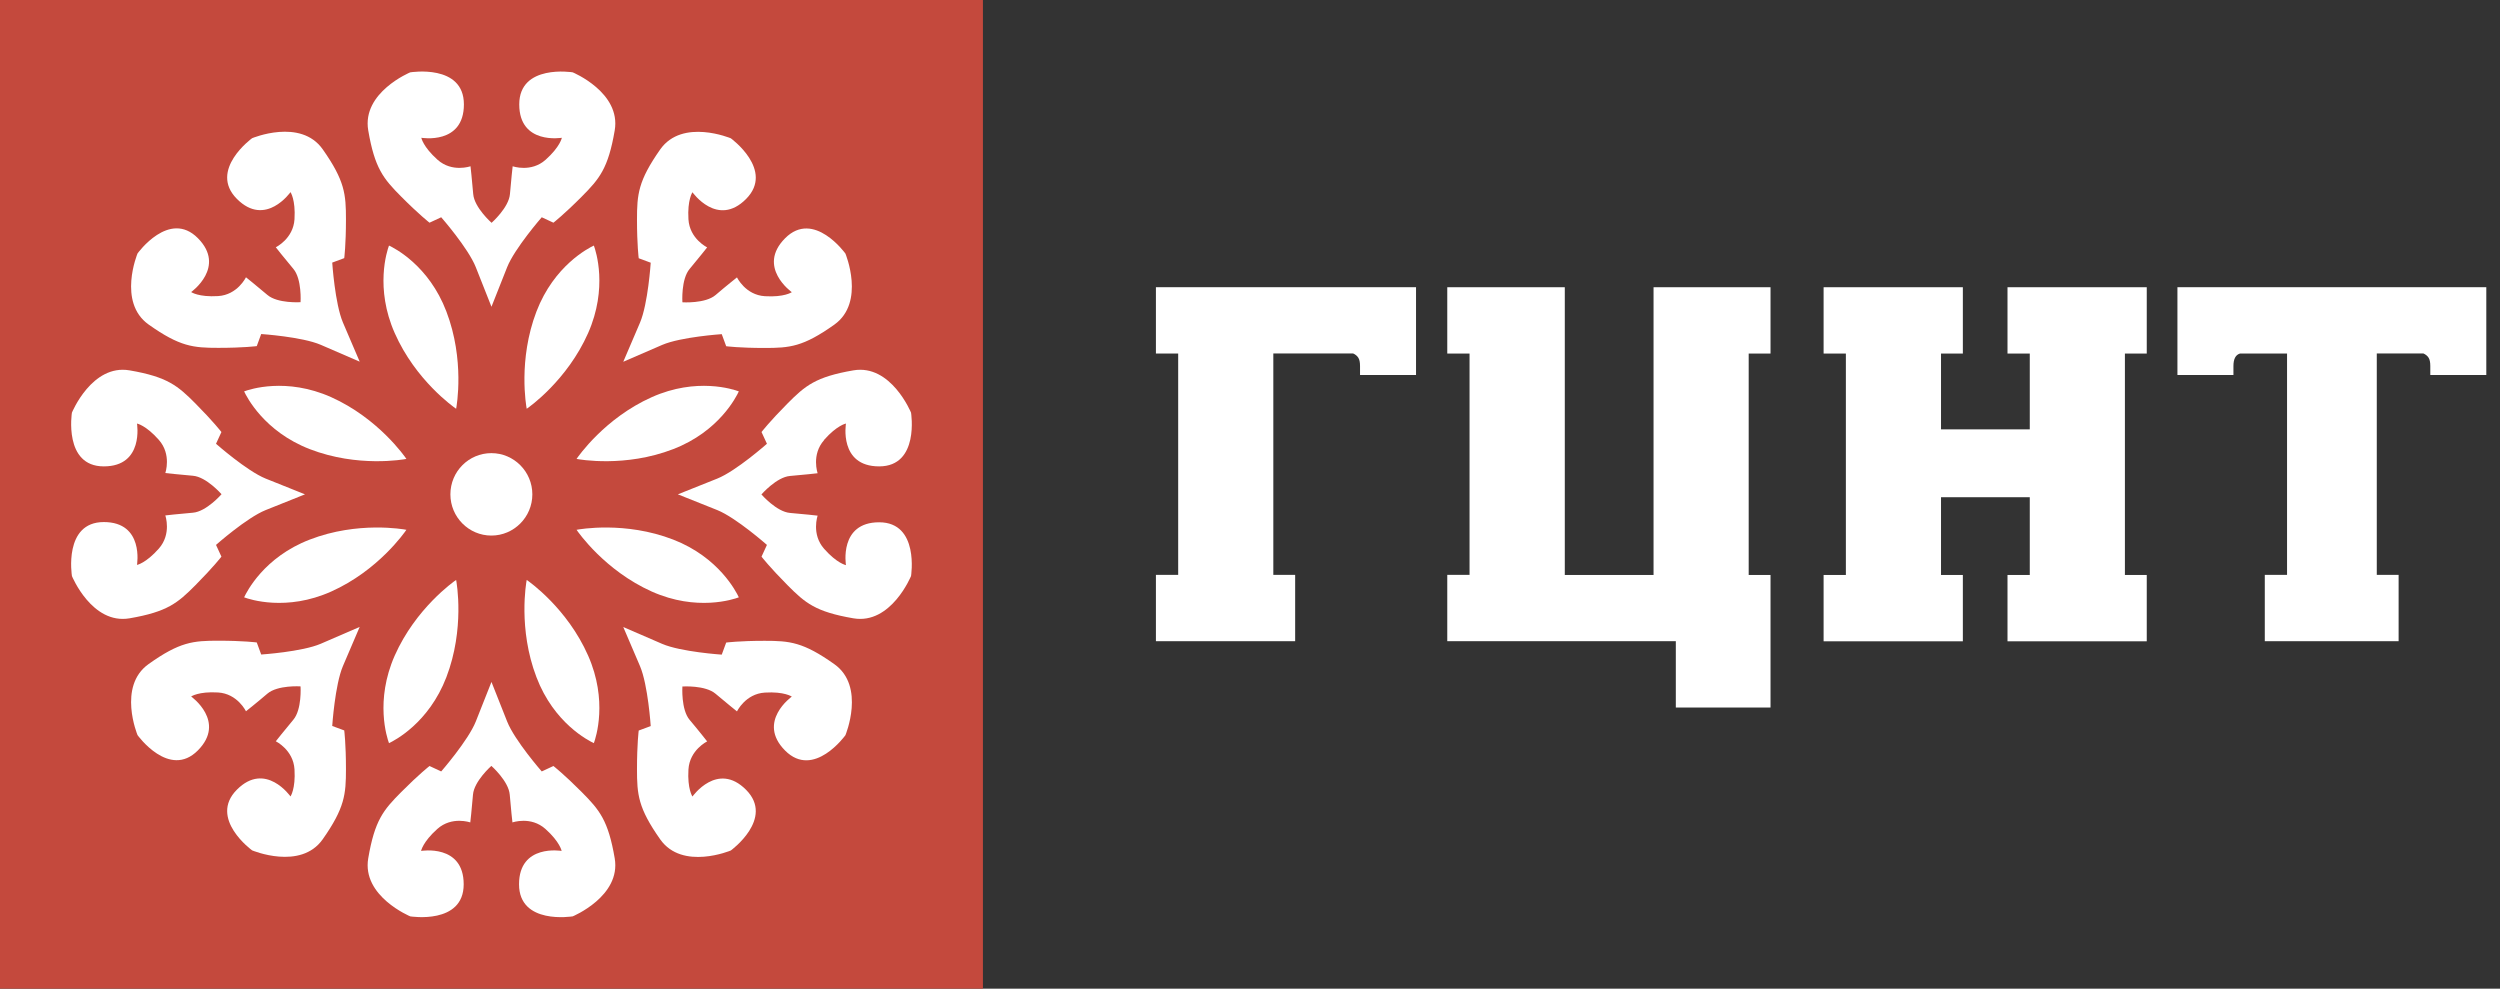 <svg width="177" height="70" viewBox="0 0 177 70" fill="none" xmlns="http://www.w3.org/2000/svg">
<rect x="0" y="0" width="177" height="70" fill="#333333" stroke="none"/>
<path d="M81.831 20.336H100.255V26.549H96.29V25.91C96.29 25.648 96.251 25.456 96.167 25.325C96.083 25.194 95.961 25.094 95.8 25.025H90.151V40.7H91.697V45.396H81.839V40.7H83.415V25.032H81.839V20.336H81.831Z" fill="white"/>
<path d="M125.353 50.093H118.648V45.396H102.467V40.7H104.044V25.032H102.467V20.336H110.787V40.708H117.071V20.336H125.353V25.032H123.807V40.708H125.353V50.101V50.093Z" fill="white"/>
<path d="M142.131 25.032V20.336H151.99V25.032H150.443V40.708H151.99V45.404H142.131V40.708H143.708V35.203H137.424V40.708H138.97V45.404H129.111V40.708H130.688V25.032H129.111V20.336H138.97V25.032H137.424V30.399H143.708V25.032H142.131Z" fill="white"/>
<path d="M158.127 26.549H154.162V20.336H176.03V26.549H172.065V25.91C172.065 25.648 172.027 25.456 171.943 25.325C171.859 25.194 171.736 25.094 171.575 25.025H168.276V40.7H169.822V45.396H160.347V40.7H161.923V25.032H158.586C158.28 25.125 158.127 25.417 158.127 25.918V26.557V26.549Z" fill="white"/>
<path d="M0 0L0 70H69.591V0H0Z" fill="#C4493D"/>
<path d="M45.221 18.284C45.221 18.284 45.099 17.345 45.099 15.551C45.099 13.757 45.183 12.803 46.745 10.577C48.314 8.352 51.743 9.792 51.743 9.792C51.743 9.792 54.85 12.048 52.822 14.088C50.794 16.128 49.026 13.611 49.026 13.611C49.026 13.611 48.658 14.142 48.742 15.528C48.827 16.914 50.067 17.514 50.067 17.514C50.067 17.514 49.447 18.3 48.827 19.039C48.207 19.77 48.314 21.402 48.314 21.402C48.314 21.402 49.937 21.51 50.664 20.887C51.391 20.263 52.179 19.639 52.179 19.639C52.179 19.639 52.776 20.887 54.154 20.971C55.532 21.056 56.06 20.686 56.06 20.686C56.06 20.686 53.557 18.908 55.585 16.868C57.614 14.827 59.856 17.953 59.856 17.953C59.856 17.953 61.288 21.402 59.075 22.981C56.856 24.559 55.914 24.636 54.131 24.636C52.347 24.636 51.414 24.513 51.414 24.513L51.1 23.658C51.1 23.658 48.207 23.851 46.882 24.42C45.558 24.99 44.127 25.614 44.127 25.614C44.127 25.614 44.747 24.174 45.313 22.842C45.88 21.51 46.071 18.6 46.071 18.6L45.221 18.284Z" fill="white"/>
<path d="M28.773 32.491C28.574 32.529 25.336 33.115 21.93 31.798C18.692 30.543 17.46 28.087 17.284 27.71C17.674 27.564 20.269 26.701 23.446 28.118C26.775 29.612 28.658 32.322 28.773 32.491Z" fill="white"/>
<path d="M27.541 17.385C27.916 17.562 30.365 18.794 31.605 22.058C32.914 25.484 32.332 28.741 32.294 28.941C32.125 28.826 29.424 26.932 27.946 23.582C26.538 20.395 27.395 17.777 27.541 17.385Z" fill="white"/>
<path d="M28.773 37.51C28.658 37.679 26.775 40.397 23.446 41.883C20.277 43.3 17.674 42.438 17.284 42.291C17.46 41.914 18.685 39.45 21.93 38.203C25.336 36.886 28.574 37.472 28.773 37.51Z" fill="white"/>
<path d="M27.946 46.417C29.431 43.068 32.125 41.174 32.294 41.059C32.332 41.259 32.914 44.516 31.605 47.942C30.357 51.198 27.916 52.438 27.541 52.615C27.395 52.222 26.538 49.612 27.946 46.417Z" fill="white"/>
<path d="M31.888 35C31.888 33.383 33.189 32.082 34.789 32.082C36.388 32.082 37.69 33.391 37.69 35C37.69 36.609 36.388 37.918 34.789 37.918C33.189 37.918 31.888 36.609 31.888 35Z" fill="white"/>
<path d="M37.98 22.058C39.228 18.801 41.67 17.562 42.045 17.385C42.19 17.777 43.047 20.387 41.639 23.582C40.154 26.932 37.46 28.826 37.291 28.941C37.253 28.741 36.672 25.484 37.98 22.058Z" fill="white"/>
<path d="M37.291 41.059C37.46 41.174 40.162 43.068 41.639 46.417C43.047 49.605 42.19 52.222 42.045 52.615C41.67 52.438 39.22 51.206 37.98 47.942C36.672 44.516 37.253 41.259 37.291 41.059Z" fill="white"/>
<path d="M40.82 37.51C41.019 37.472 44.257 36.886 47.663 38.203C50.901 39.458 52.133 41.914 52.309 42.291C51.919 42.438 49.324 43.3 46.148 41.883C42.818 40.39 40.935 37.679 40.82 37.51Z" fill="white"/>
<path d="M40.82 32.491C40.935 32.322 42.818 29.604 46.148 28.118C49.316 26.701 51.919 27.564 52.309 27.71C52.133 28.087 50.908 30.551 47.663 31.798C44.257 33.115 41.019 32.529 40.82 32.491Z" fill="white"/>
<path d="M29.063 5.12C29.063 5.12 32.844 4.504 32.844 7.391C32.844 10.278 29.829 9.754 29.829 9.754C29.829 9.754 29.944 10.386 30.977 11.31C32.01 12.233 33.311 11.771 33.311 11.771C33.311 11.771 33.426 12.772 33.503 13.735C33.579 14.697 34.804 15.775 34.804 15.775C34.804 15.775 36.029 14.697 36.105 13.735C36.182 12.772 36.297 11.771 36.297 11.771C36.297 11.771 37.598 12.233 38.631 11.31C39.664 10.386 39.779 9.754 39.779 9.754C39.779 9.754 36.763 10.27 36.763 7.391C36.763 4.511 40.545 5.12 40.545 5.12C40.545 5.12 43.981 6.544 43.522 9.231C43.063 11.918 42.45 12.649 41.188 13.92C39.925 15.19 39.182 15.767 39.182 15.767L38.355 15.382C38.355 15.382 36.442 17.577 35.906 18.916C35.37 20.264 34.796 21.719 34.796 21.719C34.796 21.719 34.222 20.256 33.686 18.916C33.151 17.569 31.237 15.382 31.237 15.382L30.41 15.767C30.41 15.767 29.668 15.19 28.405 13.92C27.142 12.649 26.53 11.918 26.071 9.231C25.611 6.544 29.048 5.12 29.048 5.12H29.063Z" fill="white"/>
<path d="M13.533 20.678C13.533 20.678 14.061 21.048 15.439 20.963C16.817 20.879 17.414 19.631 17.414 19.631C17.414 19.631 18.195 20.255 18.929 20.879C19.657 21.502 21.279 21.395 21.279 21.395C21.279 21.395 21.386 19.762 20.766 19.031C20.146 18.299 19.526 17.506 19.526 17.506C19.526 17.506 20.766 16.906 20.851 15.52C20.935 14.134 20.567 13.603 20.567 13.603C20.567 13.603 18.799 16.121 16.771 14.08C14.742 12.04 17.85 9.784 17.85 9.784C17.85 9.784 21.279 8.345 22.848 10.57C24.417 12.802 24.494 13.749 24.494 15.543C24.494 17.337 24.372 18.276 24.372 18.276L23.522 18.592C23.522 18.592 23.713 21.502 24.28 22.834C24.846 24.166 25.466 25.606 25.466 25.606C25.466 25.606 24.035 24.982 22.71 24.413C21.386 23.843 18.493 23.65 18.493 23.65L18.179 24.505C18.179 24.505 17.245 24.628 15.462 24.628C13.679 24.628 12.729 24.543 10.517 22.973C8.305 21.395 9.737 17.945 9.737 17.945C9.737 17.945 11.979 14.819 14.008 16.86C16.036 18.9 13.533 20.678 13.533 20.678Z" fill="white"/>
<path d="M5.091 40.766C5.091 40.766 4.479 36.962 7.349 36.962C10.219 36.962 9.699 39.996 9.699 39.996C9.699 39.996 10.326 39.88 11.245 38.841C12.163 37.802 11.704 36.493 11.704 36.493C11.704 36.493 12.699 36.377 13.656 36.3C14.613 36.223 15.684 34.991 15.684 34.991C15.684 34.991 14.613 33.76 13.656 33.683C12.699 33.606 11.704 33.49 11.704 33.49C11.704 33.49 12.163 32.181 11.245 31.142C10.326 30.102 9.699 29.987 9.699 29.987C9.699 29.987 10.211 33.02 7.349 33.02C4.486 33.02 5.091 29.217 5.091 29.217C5.091 29.217 6.507 25.76 9.178 26.222C11.85 26.684 12.577 27.3 13.84 28.57C15.102 29.841 15.677 30.588 15.677 30.588L15.294 31.419C15.294 31.419 17.475 33.344 18.807 33.883C20.147 34.422 21.593 34.999 21.593 34.999C21.593 34.999 20.139 35.577 18.807 36.115C17.468 36.654 15.294 38.579 15.294 38.579L15.677 39.411C15.677 39.411 15.102 40.157 13.84 41.428C12.577 42.698 11.85 43.314 9.178 43.776C6.507 44.238 5.091 40.781 5.091 40.781V40.766Z" fill="white"/>
<path d="M24.372 51.714C24.372 51.714 24.494 52.654 24.494 54.447C24.494 56.241 24.41 57.196 22.848 59.421C21.279 61.646 17.85 60.206 17.85 60.206C17.85 60.206 14.742 57.95 16.771 55.91C18.799 53.87 20.567 56.388 20.567 56.388C20.567 56.388 20.935 55.856 20.851 54.471C20.766 53.085 19.526 52.484 19.526 52.484C19.526 52.484 20.146 51.699 20.766 50.96C21.386 50.228 21.279 48.596 21.279 48.596C21.279 48.596 19.657 48.488 18.929 49.112C18.202 49.736 17.414 50.359 17.414 50.359C17.414 50.359 16.817 49.112 15.439 49.027C14.061 48.943 13.533 49.312 13.533 49.312C13.533 49.312 16.036 51.091 14.008 53.131C11.979 55.171 9.737 52.045 9.737 52.045C9.737 52.045 8.305 48.596 10.517 47.018C12.729 45.44 13.679 45.362 15.462 45.362C17.245 45.362 18.179 45.486 18.179 45.486L18.493 46.34C18.493 46.34 21.386 46.148 22.71 45.578C24.035 45.008 25.466 44.385 25.466 44.385C25.466 44.385 24.846 45.825 24.28 47.156C23.713 48.488 23.522 51.399 23.522 51.399L24.372 51.714Z" fill="white"/>
<path d="M40.529 64.88C40.529 64.88 36.748 65.496 36.748 62.609C36.748 59.722 39.764 60.246 39.764 60.246C39.764 60.246 39.649 59.614 38.616 58.69C37.582 57.767 36.281 58.228 36.281 58.228C36.281 58.228 36.166 57.228 36.09 56.265C36.013 55.303 34.789 54.225 34.789 54.225C34.789 54.225 33.564 55.303 33.487 56.265C33.411 57.228 33.296 58.228 33.296 58.228C33.296 58.228 31.995 57.767 30.962 58.69C29.928 59.614 29.813 60.246 29.813 60.246C29.813 60.246 32.829 59.73 32.829 62.609C32.829 65.489 29.048 64.88 29.048 64.88C29.048 64.88 25.611 63.456 26.071 60.769C26.53 58.075 27.142 57.351 28.405 56.08C29.668 54.81 30.41 54.233 30.41 54.233L31.237 54.618C31.237 54.618 33.151 52.423 33.686 51.084C34.222 49.736 34.796 48.281 34.796 48.281C34.796 48.281 35.37 49.744 35.906 51.084C36.442 52.431 38.355 54.618 38.355 54.618L39.182 54.233C39.182 54.233 39.925 54.81 41.188 56.08C42.45 57.351 43.063 58.082 43.522 60.769C43.981 63.456 40.545 64.88 40.545 64.88H40.529Z" fill="white"/>
<path d="M56.06 49.32C56.06 49.32 55.532 48.95 54.154 49.035C52.776 49.12 52.179 50.367 52.179 50.367C52.179 50.367 51.398 49.743 50.664 49.12C49.937 48.496 48.314 48.604 48.314 48.604C48.314 48.604 48.207 50.236 48.827 50.968C49.447 51.699 50.067 52.492 50.067 52.492C50.067 52.492 48.827 53.093 48.742 54.478C48.658 55.864 49.026 56.395 49.026 56.395C49.026 56.395 50.794 53.878 52.822 55.918C54.85 57.958 51.743 60.214 51.743 60.214C51.743 60.214 48.314 61.654 46.745 59.429C45.176 57.204 45.099 56.249 45.099 54.455C45.099 52.661 45.221 51.722 45.221 51.722L46.071 51.406C46.071 51.406 45.88 48.496 45.313 47.164C44.747 45.832 44.127 44.393 44.127 44.393C44.127 44.393 45.558 45.016 46.882 45.586C48.207 46.156 51.1 46.348 51.1 46.348L51.414 45.493C51.414 45.493 52.347 45.37 54.131 45.37C55.914 45.37 56.864 45.455 59.075 47.026C61.295 48.604 59.856 52.053 59.856 52.053C59.856 52.053 57.614 55.179 55.585 53.139C53.557 51.099 56.06 49.32 56.06 49.32Z" fill="white"/>
<path d="M58.348 31.157C57.43 32.197 57.889 33.505 57.889 33.505C57.889 33.505 56.894 33.621 55.937 33.698C54.98 33.775 53.909 35.007 53.909 35.007C53.909 35.007 54.98 36.239 55.937 36.316C56.894 36.393 57.889 36.508 57.889 36.508C57.889 36.508 57.43 37.817 58.348 38.856C59.267 39.896 59.894 40.011 59.894 40.011C59.894 40.011 59.382 36.978 62.244 36.978C65.107 36.978 64.502 40.781 64.502 40.781C64.502 40.781 63.086 44.238 60.415 43.776C57.736 43.314 57.016 42.698 55.754 41.428C54.491 40.157 53.916 39.411 53.916 39.411L54.299 38.579C54.299 38.579 52.118 36.654 50.786 36.115C49.447 35.577 47.992 34.999 47.992 34.999C47.992 34.999 49.447 34.422 50.786 33.883C52.125 33.344 54.299 31.419 54.299 31.419L53.916 30.588C53.916 30.588 54.491 29.841 55.754 28.57C57.016 27.3 57.744 26.684 60.415 26.222C63.086 25.76 64.502 29.217 64.502 29.217C64.502 29.217 65.115 33.02 62.244 33.02C59.374 33.02 59.894 29.987 59.894 29.987C59.894 29.987 59.267 30.102 58.348 31.142V31.157Z" fill="white"/>
</svg>
